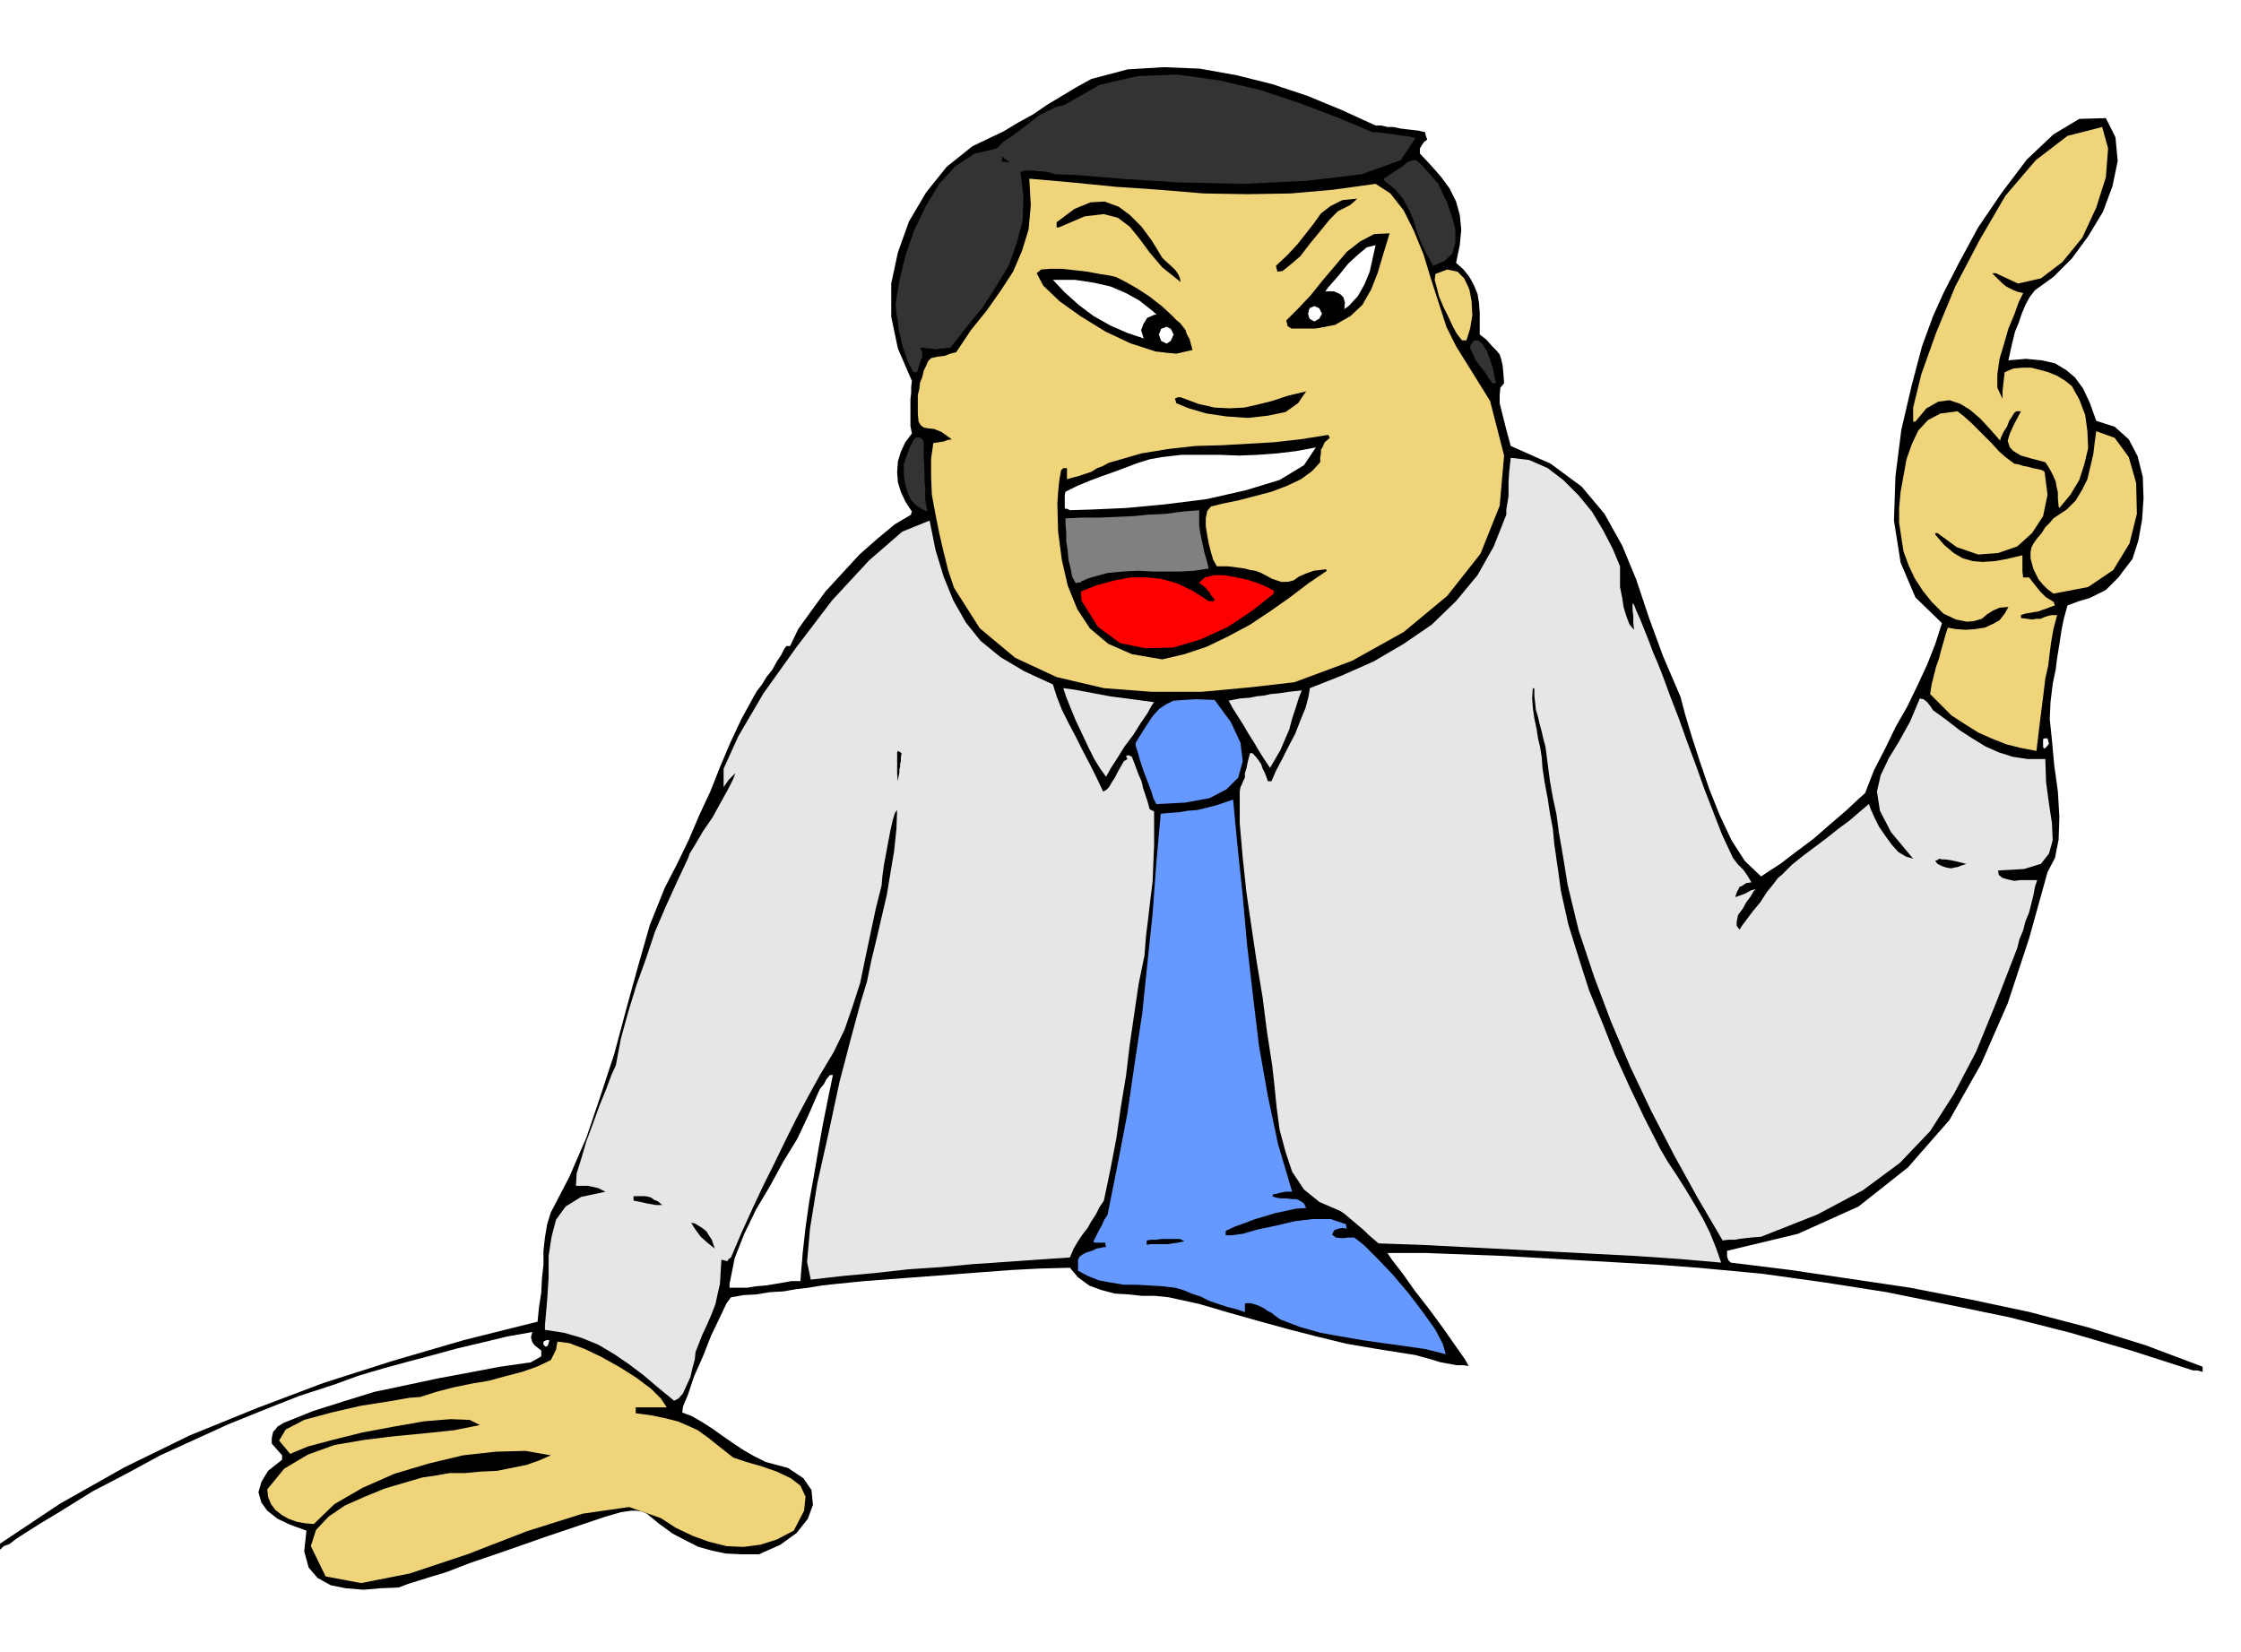 <svg xmlns="http://www.w3.org/2000/svg" fill-rule="evenodd" height="361.505" preserveAspectRatio="none" stroke-linecap="round" viewBox="0 0 3035 2237" width="490.455"><style>.brush0{fill:#fff}.pen0{stroke:#000;stroke-width:1;stroke-linejoin:round}.brush1{fill:#000}.pen1{stroke:none}.brush2{fill:#f0d47a}.brush3{fill:#e6e6e6}.brush4{fill:#333}.brush6{fill:#69f}</style><path class="pen1 brush1" d="m-5 2094 87-58 87-49 88-43 91-37 90-34 94-30 96-28 100-25 2-20 3-19 1-20 2-18v-19l2-18 3-18 5-16 25-48 23-53 19-56 19-58 16-60 16-58 16-56 20-50 17-33 16-33 14-33 15-32 13-33 14-33 15-32 17-31 4-7 7-9 6-10 8-10 6-11 6-9 4-8 3-4h5l11-23 18-25 19-26 23-25 23-25 25-22 23-19 22-13v-2l1-2-9-14-6-13-4-13-1-13 1-15 4-13 6-13 9-12-2-10v-36l1-9v-8l1-8-19-44-9-43v-45l9-42 15-42 23-39 28-35 35-28 21-10 21-10 20-12 20-11 19-13 20-12 20-12 20-11 49-13 49-3 49 2 50 9 48 12 48 16 46 19 46 21h8l8 2h8l9 2 8 1 9 1 8 1 9 2 1 5 2 5-4 3-3 4-3 5v7l15 16 14 16 11 15 9 18 5 18 2 20-2 21-5 24 10 9 8 10 6 11 5 12 2 12 1 13v30l9 7 7 8 6 6 5 6 2 6 2 9 1 10 1 14-5 6-1 10v11l3 12 3 12 3 12 3 11 3 11 54 24 42 31 31 37 24 43 19 46 17 51 19 52 24 56 6 23 9 30 11 34 13 38 14 35 16 34 18 28 22 21 9-6 17-11 21-16 24-18 23-20 21-18 16-15 10-9 12-31 15-29 14-29 16-28 14-29 13-28 11-28 9-28-36-35-20-47-9-57 2-60 8-63 14-60 14-53 15-41 14-31 21-41 26-48 32-47 34-45 36-34 35-21 36-1 13 26 3 32-7 34-13 35-20 33-22 30-25 25-25 18-7 9-6 11-5 12-4 12-5 12-3 12-3 13-3 14 24-2 21 2 18 4 15 9 12 10 11 15 9 19 9 25 25 8 19 17 12 23 7 28 1 29-2 29-5 28-8 25-10 13-9 12-9 9-8 8-10 5-12 6-14 4-16 6-5 18-3 15-2 13-2 13-2 12-2 16-4 19-3 25-1 23 3 29 3 33 5 36 2 34-1 31-5 25-10 19-25 90-29 88-36 82-43 76-56 64-67 53-82 37-96 23v7l1 4 1 2 3 3 81 10 81 12 81 12 82 16 80 17 80 21 77 24 77 29v7l-7-2h-6l-84-27-82-24-83-21-82-17-84-17-83-13-86-12-86-8-53-4-52-3-53-3-52-3-53-3-53-2-53-2h-52l6 9 14 18 17 24 21 27 19 26 16 23 12 17 5 9-7-1h-9l-11-2-11-2-13-4-11-3-11-3-7-1-44-7-41-7-41-10-39-10-40-11-39-11-41-12-41-9-19-2h-18l-18-2-18-1-19-5-16-6-15-11-11-13-40 1-39 2-40 3-39 3-40 3-40 3-40 3-40 4-18 2-18 3-17 2-17 3-18 1-18 3-18 1-17 3-6 8-9 19-12 25-11 28-12 27-8 24-7 17-1 8 13 5 14 8 14 9 14 10 13 9 15 10 14 8 16 8 30 8 21 14 11 16 2 20-7 19-15 19-22 16-29 13h-24l-21-1-19-4-18-5-18-9-17-9-18-13-17-14-7-3-7-1h-7l-7 1-7 1-7 2-7 2-7 2-80 27-60 21-44 15-31 12-23 7-16 5-13 4-13 5-24 1-24 2-24-2-20-4-18-10-12-14-6-22 3-28-22-8-17-8-14-11-8-11-4-14 4-14 9-15 19-15v-6l-7-8-7-8v-7l1-5 1-4 2-2 4-5 8-5 40-16 41-13 42-13 43-9 42-9 43-8 42-8 42-6 7-4 7-4v-8l-9-7-3-4-2-7 2-7-34 6-33 8-34 8-33 9-34 9-33 9-34 10-33 12-49 16-48 19-47 19-46 21-46 21-46 25-46 24-45 28-25 15-19 12-14 9-9 7-8 3-4 4-4 2-4 3 1-5 1-4zm993-355v5h24l12-2 13-1 12-2 12-2 11-2h12l3-37 4-36 5-35 6-33 6-35 6-34 7-35 7-34h-4l-5 6-3 6-5 6-3 6-13 30-15 32-19 31-18 33-19 32-16 33-13 33-7 35z"/><path class="pen1 brush2" d="m362 2017 23-28 32-19 36-13 41-7 41-5 42-4 38-4 35-7-14-7-26-1-36 3-40 7-43 8-40 10-34 9-24 10-15-18 9-15 25-13 37-10 39-9 38-6 29-5 14-1 22-7 23-6 24-5 24-4 22-6 23-6 20-7 19-9 4-8 3-6 1-6 1-5 16 2 21 8 23 11 25 14 22 14 20 15 13 13 8 12h-42v8l22 3 19 4 16 4 14 6 13 6 14 10 15 12 19 15 18 6 21 6 20 7 19 9 13 10 7 15-2 19-14 27-23 12-22 7-23 3-23-1-24-6-22-8-23-11-20-13-43-15-63 9-76 24-80 31-78 26-66 13-48-9-20-41 7-22 17-18 22-15 27-12 27-11 27-8 24-7 20-3 17-3h21l21-2 22-1 20-4 20-4 17-6 16-7-34-6-40 1-45 5-46 11-47 14-43 19-38 22-28 27-12-1-11-2-11-4-9-5-9-7-6-8-4-10-1-10z"/><path class="pen1 brush0" d="m736 1817 4-2h4l-1 4-1 3-1 1-2 1-3-3v-4z"/><path class="pen1 brush3" d="m738 1795 3-34 2-31v-29l4-26 6-23 13-18 21-13 33-7-10-5-9-2-5-1h-16l1-17 6-19 7-24 9-24 9-25 9-22 7-19 6-13 7-37 10-36 11-36 13-36 12-36 15-35 15-33 15-32 2-6 8-13 10-17 13-19 11-20 10-18 7-14 3-8-9 9-7 10v-25l20-44 34-58 45-63 48-63 50-54 45-39 37-15 8 40 11 36 13 32 17 30 20 25 27 22 32 19 39 18 5 16 7 18 9 18 10 19 9 18 10 19 9 18 9 19 4-2 4-4 4-7 4-6 4-8 4-7 4-7 5-3-2-4 2-1h2l4 2 3 8 3 8 3 8 4 9 2 9 3 9 3 9 3 11 2 1 4 2v46l-1 24-1 25-3 24-3 26-3 24-2 26-8 39-6 41-6 41-5 42-7 42-6 42-8 42-9 43-6 9-5 10-6 9-5 9-7 9-6 9-6 10-5 12-44 3-43 3-44 3-43 4-45 3-44 5-44 4-44 5-5-24 4-45 10-62 15-67 15-70 16-61 13-48 8-26 6-29 7-29 7-30 7-30 5-30 5-30 3-29 1-26-3 4-3 10-3 13-3 16-3 16-3 16-2 15-1 12-8 32-7 33-7 33-7 34-10 31-11 32-15 31-18 30-16 29-16 30-15 30-15 31-15 30-15 32-15 33-14 33-3 2-2 3-4-1-4-1-1 17-1 16-3 13-3 14-5 13-6 14-7 15-7 18-2 5-1 10-3 11-3 13-5 11-5 11-6 7-6 3-22-18-20-17-20-15-19-13-22-13-22-9-24-7-26-4v-6z"/><path class="pen1 brush1" d="M858 1620h16l5 1 3 1 4 3 5 2 6 5h-9l-5-1-6-1-9-2-10-2v-6zm78 36 5 1 5 3 5 3 6 5 3 5 4 6 2 6 2 6-10-8-9-8-8-11-5-8z"/><path class="pen1 brush4" d="m1213 412 5-32 8-33 12-35 16-33 18-30 22-24 26-17 30-7 9-9 12-8 12-9 12-9 11-9 12-6 12-6 12-3 47-27 52-12 54-2 57 8 55 13 54 18 50 19 48 20h6l8 1 7 1 8 1 6 1 8 1 7 1 8 2-20 30-53 19-75 9-86 4-88-2-78-5-59-5-29-1-6-2-5-1-6-1h-5l-7-1h-12l-6 2 4 33-1 33-8 30-11 31-17 28-18 28-22 27-22 28h-5l-4 1h-5l-5 1-6-1h-5l-6-1h-5l3 6v7l-2 3-1 5-2 5-2 7h-5l-7-13-4-11-4-12-2-10-3-11-1-11-2-12-1-12z"/><path class="pen1 brush1" d="M1215 1022v-3l1-2 2 1 3 2-1 6v5l-1 4v4l-1 3v5l-1 4-1 7-1-10v-26z"/><path class="pen1 brush4" d="M1224 636v-7l2-6 2-6 2-5 2-6 3-5 2-5 3-3 4-1 2 1h1l4 4v22l1 18v13l1 11v15l1 7 2 10-10-5-7-5-6-7-3-7-3-9-2-9-1-8v-7z"/><path class="pen1 brush2" d="M1243 543v-8l2-8 1-9 3-7 2-9 3-6 3-7 4-4 9-2 9-1 8-3 8-2 20-30 21-26 19-27 17-26 12-28 9-29 3-33-2-36 57 5 60 6 59 4 60 5 59 1 59-1 57-5 58-8 20 13 18 23 14 28 13 32 10 33 11 34 10 31 13 26 46 74 19 74-6 68-26 65-45 57-59 49-70 39-78 29-61 7-65 6h-67l-65-5-64-15-56-26-48-40-35-55-8-24-6-24-6-26-5-25-5-27-1-25v-24l3-21 7-1 7-1 5-2 6-1-14-10-10-4-9-1-5-1-4-3-3-5-1-11v-17z"/><path class="pen1 brush1" d="m1357 212 5 4 6 4-7-1h-4v-7zm47 158 6-5 13-1h15l18 2 17 2 16 3 13 2 9 2 12 6 16 9 17 11 18 14 15 14 13 15 9 15 4 15-22 5-28-3-34-11-34-16-34-21-28-20-22-21-9-17z"/><path class="pen1 brush0" d="M1426 379h30l26 4 22 5 21 9 18 10 19 15 18 17 21 22v5l-25-2-25-5-24-8-23-10-23-13-20-15-19-17-16-17z"/><path class="pen1 brush1" d="m1431 301 24-18 22-9 19-1 19 7 15 11 16 16 14 19 14 23 4 4 10 9 4 4 4 6 2 5 1 5-25-20-17-20-14-19-13-16-16-12-19-5-26 3-35 15h-3v-7zm1 381 1-15 1-11 1-8 1-5 1-6 3-3h5v15l7-2 8-2 9-3 9-3 8-5 8-3 7-4 7-2 38-11 37-6 36-4 36-1 35-2 35-2 36-4 38-6 1 2 1 2-7 6-3 7-2 3v5l-1 5v7l-11 12-15 11-19 9-21 8-23 6-23 6-20 4-16 4-5 6-2 10v11l2 12 2 11 3 12 3 10 5 9h15l8 1 8 1 7 1 7 2 7 1 8 3 15 8 12 4h9l8-2 7-5 9-4 11-4 17-2v1l1 1-25 17-25 19-27 19-27 18-30 16-29 14-30 10-30 7-41-7-32-14-25-21-17-26-13-32-8-35-5-38-1-38z"/><path class="pen1 brush3" d="m1440 932 15 2 16 3 16 3 16 3 15 2 15 2 15 2 15 2-3 4-6 11-9 13-10 16-12 16-10 16-9 14-6 11-8-11-8-13-8-16-8-17-9-19-7-17-6-15-4-12z"/><path class="pen1 brush0" d="M1442 674v-4l1-4 16-8 17-7 16-6 17-6 16-6 16-6 16-5 17-3 26-3h52l26 1 25-1 27-2 25-3 27-5-16 24-33 20-46 14-53 12-56 7-53 5-45 2-31 1-4-2h-3v-15z"/><path class="pen1" style="fill:gray" d="m1443 702 23-1h23l23-1 23-1 21-2 22-1 22-3 24-2v19l1 9 2 10 2 9 2 10 3 10 3 12-20 3-18 1h-38l-20-1-20 1-21 2-22 6-6 2-4 2-3 1-2 2h-4l-2 1-5-9-2-11-3-12-1-12-2-13v-11l-1-12v-8z"/><path class="pen1 brush6" d="m1460 1706 2-4 4-3 6-3 7-2 6-3 6-1 4-1h3l-1-4v-2h-14l-2-1v-1l3-6 3-6 2-4 3-5 3-7 5-8 14-70 13-68 10-69 10-66 7-68 7-67 5-68 6-67 12-1 13-1 12-2 13-1 12-3 12-3 12-4 12-4 6 63 7 67 6 67 8 69 8 67 12 68 14 66 19 64h-9l-5 1-5 1-2 1h-4l-2 3 5 2 7 1h7l8 1h6l6 3 4 3 3 6-14 1-14 3-14 3-13 4-14 4-13 5-14 5-13 6v6h8l15-2 21-6 24-5 25-6 25-3h24l21 7v2l1 4-6-1-5 1-6 2-3 6 5 4 9 1 8-1h8l13 10 18 18 21 22 22 26 19 25 17 24 10 19 4 14-28-7-28-4-29-4-28-4-29-5-28-5-28-8-26-10-7-5-5-4-6-3-4-3-6-3-5-2-7-2h-7l-1 1v11l-12-4-12-3-12-4-12-4-12-6-12-4-12-5-11-3-17-2-17-1-18-1h-17l-18-3-16-3-15-6-13-7v-15z"/><path class="pen1" style="fill:red" d="m1464 801 23-9 23-6 21-4h22l20 2 21 6 21 10 22 14h3l3 1 1-2 1-1-5-6-2-4-3-3-1-2-5-4-5-4 8-7 12-3h14l16 3 15 3 15 5 12 5 9 5v4l-29 23-33 22-37 17-37 11-38 1-34-7-30-22-22-35-1-8v-5z"/><path class="pen1 brush6" d="m1538 1006 13-21 10-15 9-10 9-6 10-5 13-1 18-1 25 1 22 30 13 28 3 25-6 22-16 16-23 12-33 6-39 2-4-8-3-10-5-13-5-13-5-15-3-11-3-9v-4z"/><path class="pen1 brush1" d="m1553 1680 6-1h7l7-1h25l6 3-4 1-5 1-7 1-6 1h-24l-5 1v-6zm38-1140 4-2h4l24 9 22 5 20 1 20-1 18-4 20-5 21-7 25-6-11 16-17 12-24 5-27 3-29-2-27-4-24-7-17-7-1-4-1-2z"/><path class="pen1 brush3" d="m1664 949 15-3 13-1 10-2 10-1 9-2 11-1 13-2 18-2-4 10-4 13-5 15-4 15-6 14-6 14-7 12-7 12-8-12-7-11-7-12-7-11-7-12-7-11-7-11-6-11z"/><path class="pen1 brush3" d="m1679 1072 1-6 2-4 2-5 2-4v-6l2-6 2-10 3-11h3l4 4 4 5 4 6 2 6 3 6 2 5 2 6h5l6-14 8-15 9-18 9-17 7-18 7-17 4-15 2-12 43-17 43-19 41-24 38-26 33-32 29-35 22-39 17-43v-7l1-6 1-6 1-6v-20l1-14 2-18 25 3 25 11 21 16 21 21 18 22 15 25 13 25 10 24v28l3 15 2 13 4 13 4 10 6 7-1-9v-9l-1-9v-9l2 2 3 8 5 11 6 15 6 15 6 16 6 14 6 15 11 30 12 31 11 31 12 32 11 31 12 31 12 31 15 32 6 8 8 8 5 7 6 10-7 1-6 4-3 1-2 4-2 4-2 6 6-2 8-3 7-4 7-2-3 3-4 7-6 8-5 9-6 8-2 9v6l4 5 3-5 6-8 9-12 10-12 9-14 9-11 6-8 5-4 14-14 15-12 16-12 16-12 15-12 15-11 14-12 13-11 3 8 5 11 6 12 9 13 8 11 9 10 10 6 10 3-30-36-15-29-4-26 5-22 11-23 14-23 15-27 13-31 5 1 5 4 4 5 4 6 18 13 18 14 17 11 18 11 18 8 19 6 20 3h24l1 31 4 30 4 26 1 23-5 18-11 14-23 7-35 2 1 6 5 4 7 2 9 2 8-1h23l-3 9-2 11-3 12-3 12-5 12-3 12-5 12-3 12-29 75-27 66-30 57-32 50-41 43-50 37-62 33-76 30-13 1-9 1-8 1-5 1h-9l-8 1-34-58-32-58-31-60-28-59-26-61-23-61-21-63-15-62-4-25-4-24-4-23-3-23-5-23-4-23-3-23-3-23-3-11-2-9-3-11-2-9-3-10-1-10-1-9v-9l-1-1h-1l-1 13 1 14 2 14 3 14 2 13 3 13 2 13 1 14 3 20 4 21 3 20 4 21 2 21 3 21 3 21 3 22 10 45 14 45 14 44 18 44 17 43 20 44 20 42 22 43 10 17 12 18 12 19 12 20 11 19 10 20 8 20 7 20-58-5-58-4-58-3-57-3-58-3-58-3-59-3-58-2-7-6-7-6-6-6-6-5-7-6-6-5-7-6-6-4-28-12-21-17-16-24-9-27-8-30-4-30-3-30-3-27-7-45-6-47-8-48-7-47-7-48-5-47-4-46v-43z"/><path class="pen1 brush1" d="m1728 360 16-15 13-14 11-14 11-14 10-14 13-10 16-8 20-2-4 4-6 5-8 4-8 4-11 11-13 16-14 17-13 17-14 12-10 8-7 1-2-8zm14 74 16-16 17-18 16-20 17-20 16-19 18-14 19-10 21-1-8 26-8 27-9 23-12 21-16 15-21 12-27 5h-32l-3-2-2-1-1-4-1-4z"/><path class="pen1 brush0" d="m1771 430 6-11 10-14 12-16 14-16 13-16 13-12 12-10 12-3-4 18-4 18-7 17-9 16-12 13-15 11-19 6-22 3-2-3 2-1z"/><path class="pen1 brush4" d="m1874 242 15-10 11-7 7-6 7-2h4l7 6 9 10 14 16 5 11 7 15 6 17 5 19v17l-4 15-10 10-16 7-10-18-7-15-6-16-4-14-7-15-7-13-11-13-15-12v-2z"/><path class="pen1 brush2" d="m1944 371 16-6 14 3 9 9 7 15 3 16 1 19-3 18-5 16h-6l-7-9-6-11-6-13-6-12-6-14-3-12-3-11 1-8z"/><path class="pen1 brush4" d="m1991 469 5-8h6l6 5 6 10 4 11 4 12 2 11 2 9h-5l-4-6-4-6-5-7-5-6-5-7-3-7-3-6-1-5z"/><path class="pen1 brush2" d="m2572 688 2-22 4-22 4-22 7-20 9-19 13-14 17-9 23-3 9 7 10 9 9 9 10 10 9 9 9 10 9 8 12 9 6 1 6 2 6 1 7 2 5 1 5 1 3 1 3 2 4 31-6 29-15 23-20 18-26 9-27 2-29-10-26-19h-3v2l12 14 13 11 12 7 14 4 13 1 16-1 17-3 21-5v22l1 8h8l7 9 8 10 8 8 10 6 1 2 1 3-6 2-5 2-6 2-5 2-6 1-6 1-6 1-6 2v4l8 1 7 1 6-1h6l4-2 6-2 5-1h7l-5 19-3 17-2 15-2 17-4 18-3 25-4 31-5 42-21-4-20-5-20-8-18-8-19-12-17-11-15-15-14-14 2-13 3-12 3-12 4-11 3-12 3-10 3-11 3-9 11 2 13 1 13-1 13-2 11-5 9-5 7-9 5-9-12 1-9 4-8 5-7 6-10 3-10 1-15-3-17-8-16-16-12-15-11-17-8-17-7-19-3-19-3-20v-20z"/><path class="pen1 brush2" d="m2591 552 11-45 20-56 26-63 33-63 35-60 41-48 43-33 47-12 8 29-3 39-13 41-19 41-27 33-29 22-31 7-30-14h-5l5 5 5 5 4 4 5 4 4 2 6 3 5 2 8 2-6 12-6 17-8 19-6 21-6 20-3 21v18l7 15v-10l1-9 1-9 1-8 12-5 12-1h12l12 3 11 3 12 5 10 6 10 8 10 18 8 21 3 22 1 23-5 21-7 22-12 20-15 18-1-2-1-11v-8l-2-9-1-6-3-7-3-6-4-7-4-6-19-5-14-4-10-6-5-5-3-9 3-10 6-13 9-17h-6l-3 2-3 5-4 6-3 8-4 6-3 6-2 5v2l-14-16-13-14-14-12-13-8-15-5-15 2-16 9-15 18h-3v-19z"/><path class="pen1 brush1" d="m2624 1165 2-2 5 1h4l7 1 9 2 12 3-6 2-5 2-5 1-5 1-6-1-6-2-6-3-3-4 1-1h2z"/><path class="pen1 brush2" d="m2750 748 1-6 3-6 5-7 6-7 5-8 6-6 5-6 3-2 15-10 12-12 9-15 7-14 4-17 4-17 2-17 2-14 25 9 19 26 10 35 1 42-10 40-22 36-34 23-47 9-8-6-6-6-6-7-3-6-4-8-2-7-2-8v-8z"/><path class="pen1 brush0" d="m2767 1001 2-1h4l1 4 1 3-3 4-3 3-2-2v-11z"/><path class="pen0 brush1" d="m1588 431 5 3 5 4 3 4 4 5 3 10-1 10-4 3-3 3-5 2-5 2h-11l-6-1-5-2-7-4-5-4-5-5-2-4-3-10 3-8 5-8 9-4 5-1 6 1 7 1 7 3z"/><path class="pen0 brush0" d="m1580 442 6 3 4 8-4 9-6 4-8-4-3-9 3-8 8-3z"/><path class="pen0 brush1" d="m1778 403 5-4 6-2 6-2h11l5 2 4 2 4 4 2 7-1 10-3 4-3 5-4 4-5 5-6 2-5 2-6 1-5 1-10-3-7-5-4-9 1-8 6-9 9-7z"/><path class="pen0 brush0" d="m1780 414 7 3 4 8-4 7-7 4-7-4-2-7 2-8 7-3z"/></svg>
